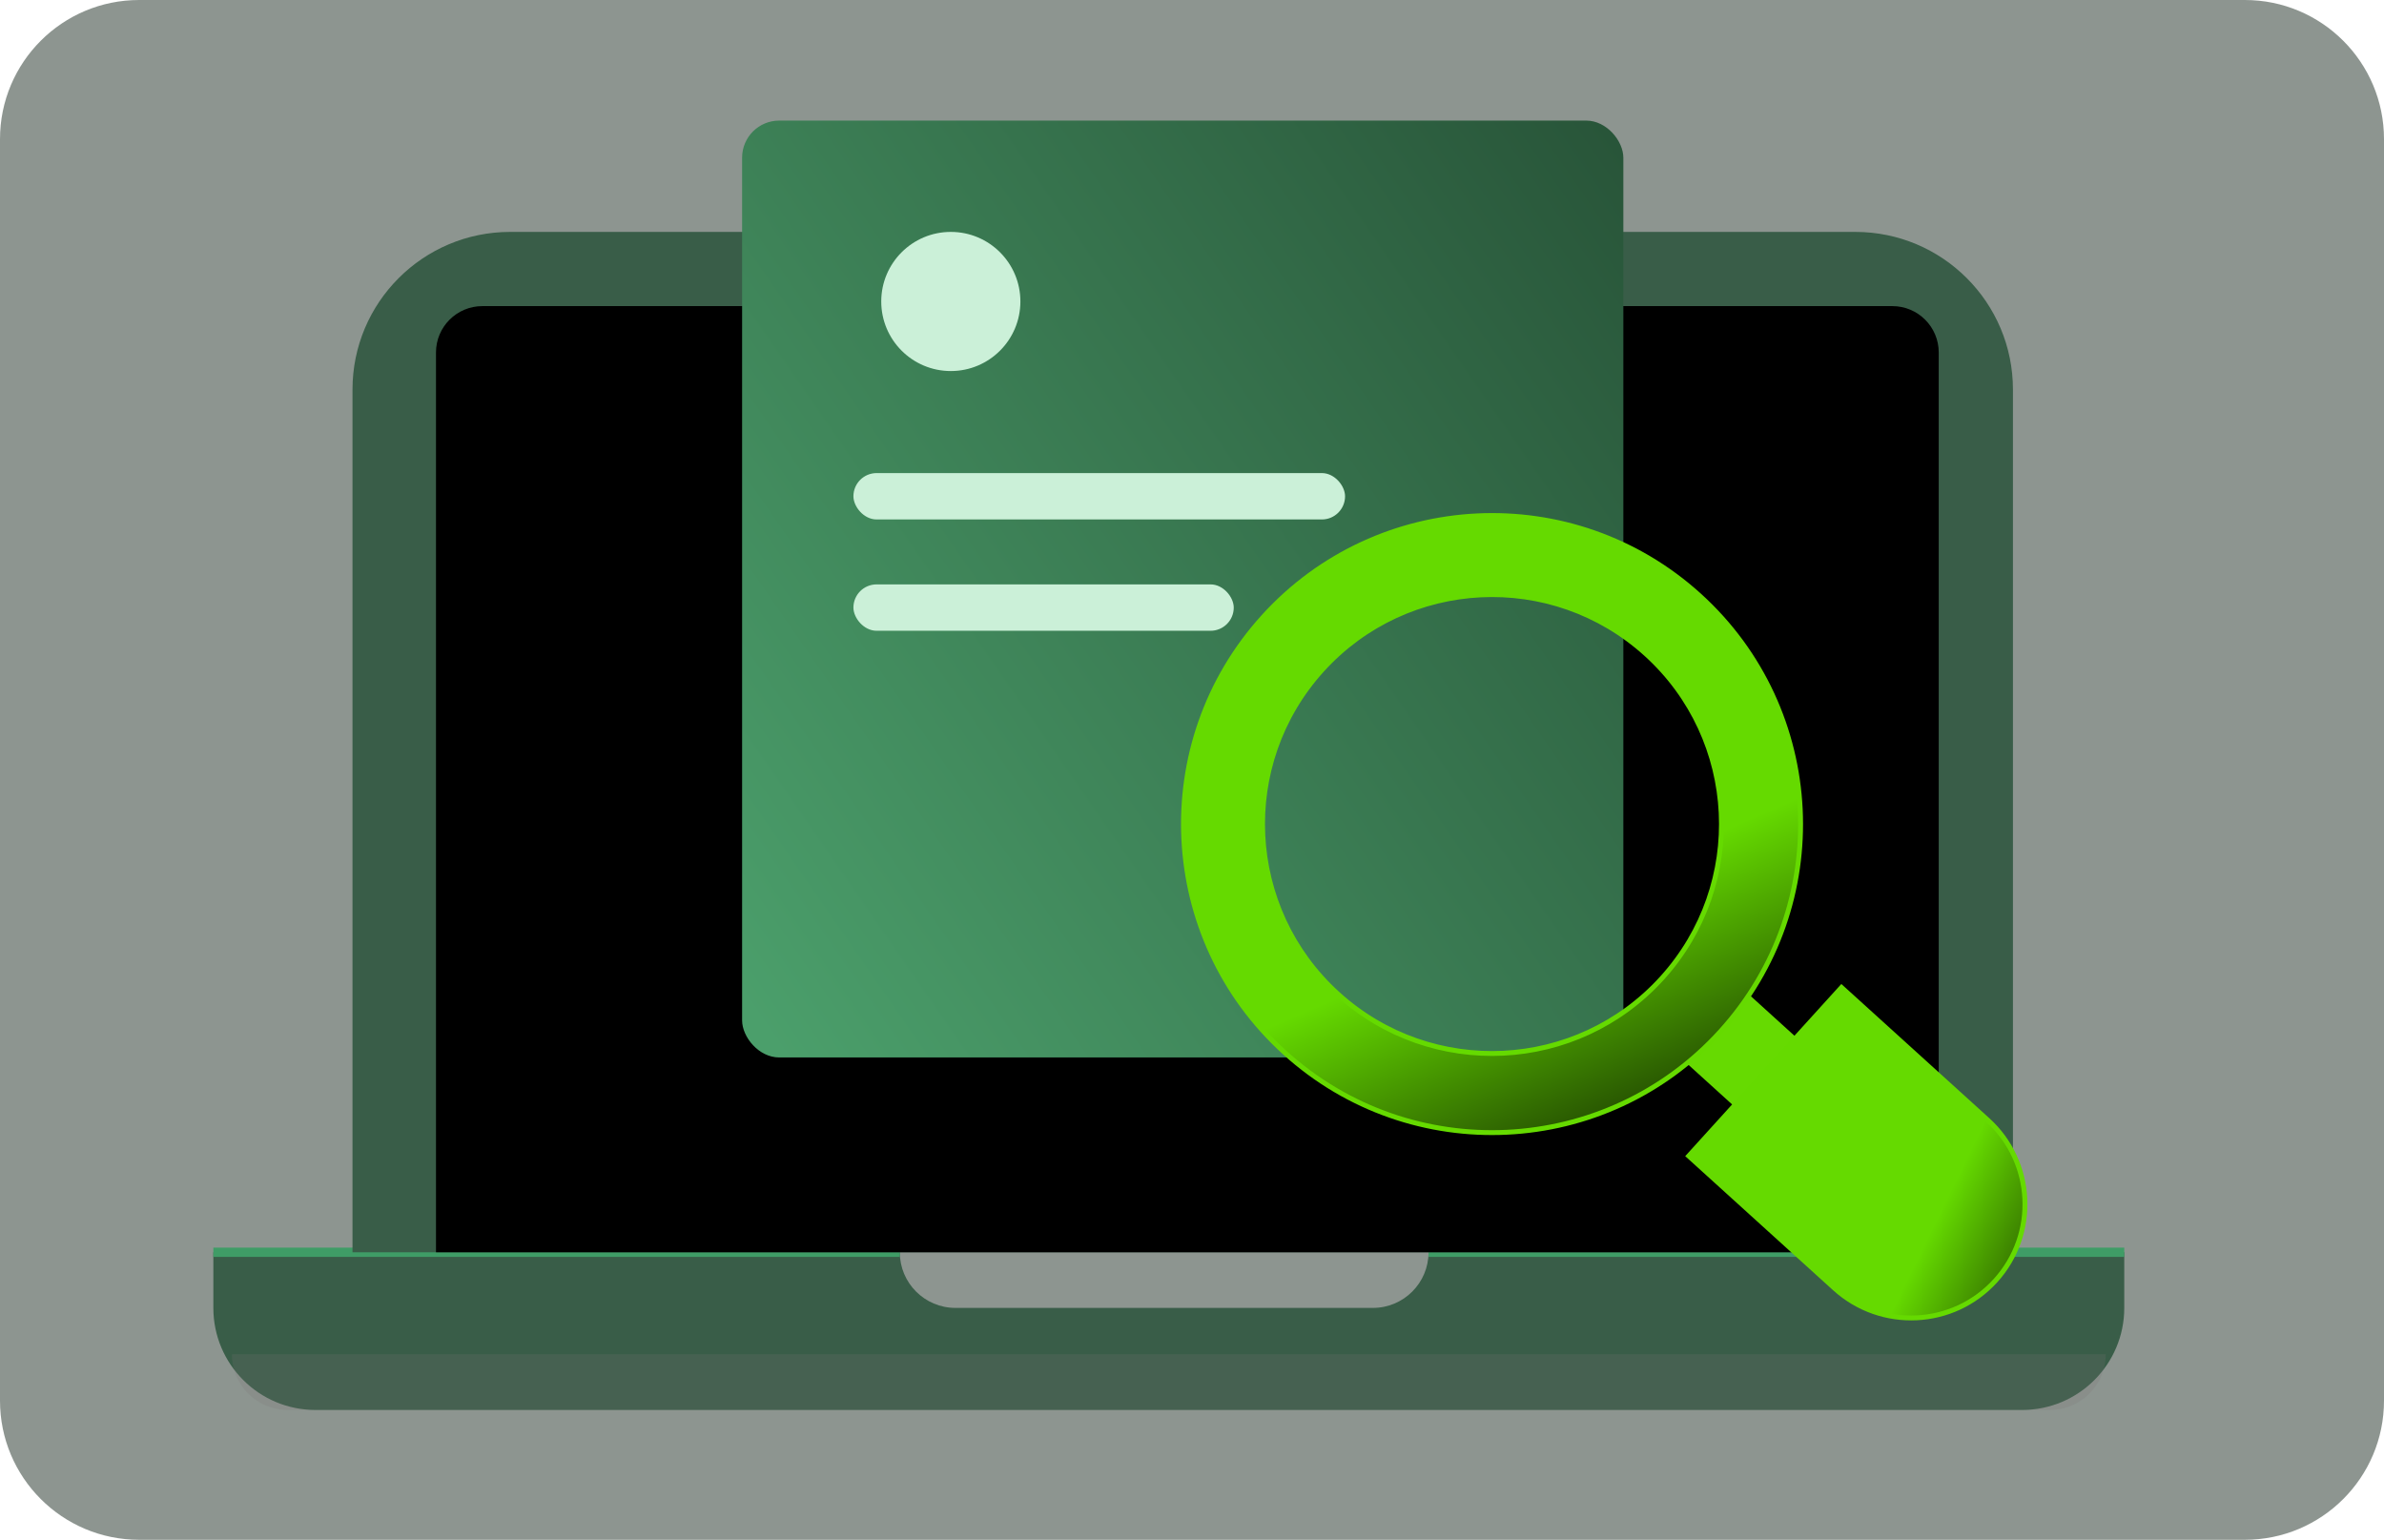 <svg width="257" height="166" viewBox="0 0 257 166" fill="none" xmlns="http://www.w3.org/2000/svg">
<path opacity="0.5" d="M0 15C0 6.716 6.716 0 15 0H242C250.284 0 257 6.716 257 15V151C257 159.284 250.284 166 242 166H15C6.716 166 0 159.284 0 151V15Z" fill="#1C2D23"/>
<mask id="mask0_5122_3127" style="mask-type:alpha" maskUnits="userSpaceOnUse" x="0" y="0" width="257" height="166">
<path d="M0 15C0 6.716 6.716 0 15 0H242C250.284 0 257 6.716 257 15V151C257 159.284 250.284 166 242 166H15C6.716 166 0 159.284 0 151V15Z" fill="#1C2D23"/>
</mask>
<g mask="url(#mask0_5122_3127)">
<path d="M229 141.001C229 147.076 224.075 152.001 218 152.001H34C27.925 152.001 23 147.076 23 141.001V135.001H97C97 138.314 99.686 141.001 103 141.001H148C151.314 141.001 154 138.314 154 135.001H229V141.001Z" fill="#395D48"/>
<path d="M23 135.001H97" stroke="#3F9C66"/>
<path d="M154 135.001H229" stroke="#3F9C66"/>
<path opacity="0.2" d="M25 146.001H227C227 149.314 224.314 152.001 221 152.001H31C27.686 152.001 25 149.314 25 146.001Z" fill="#797676"/>
<path d="M38 42.001C38 32.612 45.611 25.001 55 25.001H200C209.389 25.001 217 32.612 217 42.001V135.001H38V42.001Z" fill="#395D48"/>
<path d="M47 38.001C47 35.239 49.239 33.001 52 33.001H204C206.761 33.001 209 35.239 209 38.001V135.001H47V38.001Z" fill="black"/>
<rect x="80" y="13.001" width="95" height="101" rx="4" fill="url(#paint0_linear_5122_3127)"/>
<rect x="92" y="51.001" width="53" height="5" rx="2.5" fill="#CBF0D8"/>
<rect x="92" y="63.001" width="41" height="5" rx="2.5" fill="#CBF0D8"/>
<circle cx="102.5" cy="32.501" r="7.5" fill="#CBF0D8"/>
<rect x="180.445" y="113.369" width="10" height="9" transform="rotate(-47.797 180.445 113.369)" fill="#66DA01"/>
<path d="M198.518 106.453L214.27 120.737C219.287 125.286 219.666 133.042 215.116 138.059C210.566 143.077 202.81 143.456 197.793 138.906L182.042 124.622L198.518 106.453Z" fill="url(#paint1_linear_5122_3127)" stroke="#65DA00" stroke-width="0.527"/>
<path d="M136.203 66.495C148.544 52.886 169.581 51.858 183.189 64.199C196.798 76.54 197.825 97.577 185.484 111.185C173.143 124.794 152.108 125.821 138.499 113.48C124.891 101.14 123.862 80.104 136.203 66.495ZM177.458 70.513C167.338 61.336 151.694 62.101 142.517 72.221C133.34 82.341 134.105 97.984 144.225 107.161C154.345 116.338 169.988 115.574 179.165 105.454C188.342 95.334 187.578 79.691 177.458 70.513Z" fill="url(#paint2_linear_5122_3127)" stroke="#65DA00" stroke-width="0.527"/>
</g>
<defs>
<linearGradient id="paint0_linear_5122_3127" x1="202.872" y1="-29.999" x2="55.227" y2="72.218" gradientUnits="userSpaceOnUse">
<stop stop-color="#1B3926"/>
<stop offset="1" stop-color="#4B9F6B"/>
</linearGradient>
<linearGradient id="paint1_linear_5122_3127" x1="223.227" y1="142.728" x2="188.293" y2="125.625" gradientUnits="userSpaceOnUse">
<stop stop-color="#142A01"/>
<stop offset="0.461" stop-color="#65DA00"/>
<stop offset="1" stop-color="#65DA00"/>
</linearGradient>
<linearGradient id="paint2_linear_5122_3127" x1="187.727" y1="122.23" x2="161.149" y2="60.906" gradientUnits="userSpaceOnUse">
<stop stop-color="#142A01"/>
<stop offset="0.461" stop-color="#65DA00"/>
<stop offset="1" stop-color="#65DA00"/>
</linearGradient>
</defs>
</svg>
